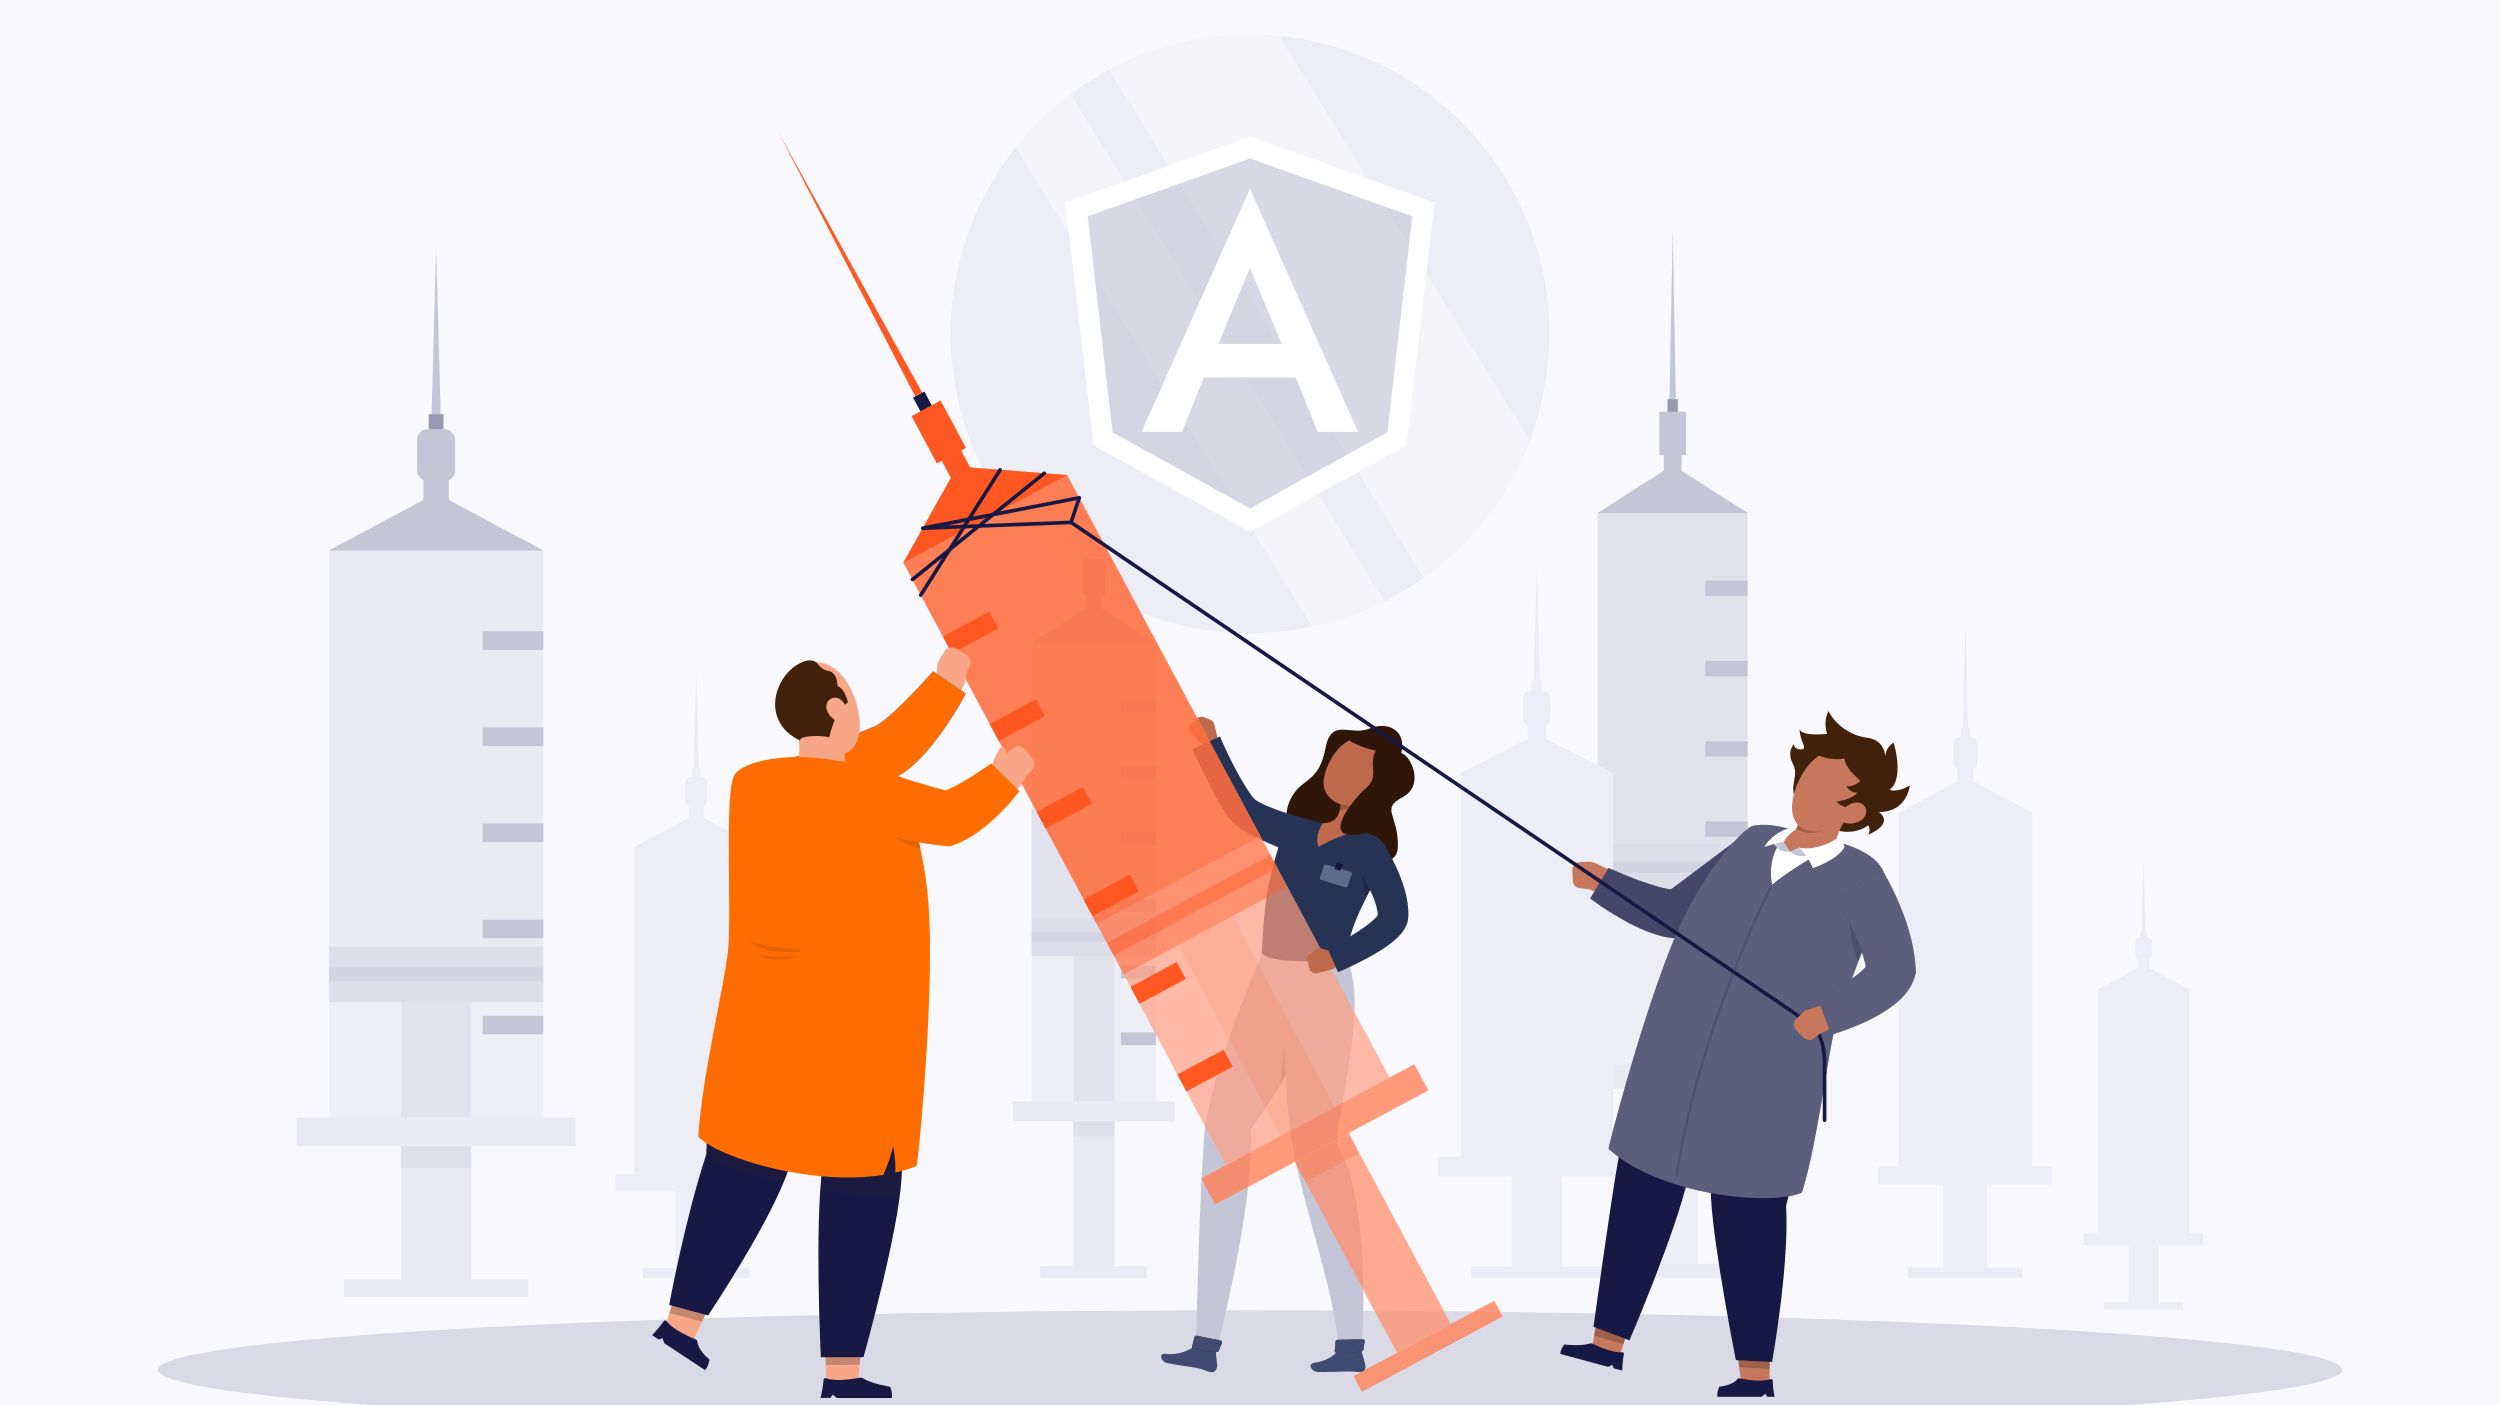 <?xml version="1.0" encoding="UTF-8"?>
<svg id="Layer_1" data-name="Layer 1" xmlns="http://www.w3.org/2000/svg" version="1.1" viewBox="0 0 1071 602">
  <defs>
    <style>
      .cls-1 {
        fill: #f9f9fd;
      }

      .cls-1, .cls-2, .cls-3, .cls-4, .cls-5, .cls-6, .cls-7, .cls-8, .cls-9, .cls-10, .cls-11, .cls-12, .cls-13, .cls-14, .cls-15, .cls-16, .cls-17, .cls-18, .cls-19, .cls-20, .cls-21, .cls-22, .cls-23, .cls-24, .cls-25, .cls-26, .cls-27, .cls-28, .cls-29, .cls-30, .cls-31, .cls-32, .cls-33, .cls-34 {
        stroke-width: 0px;
      }

      .cls-2, .cls-5 {
        fill: #42210b;
      }

      .cls-3, .cls-5, .cls-7, .cls-25 {
        opacity: .1;
      }

      .cls-3, .cls-6, .cls-11, .cls-18, .cls-32, .cls-33 {
        fill: #ff5722;
      }

      .cls-4, .cls-18, .cls-35 {
        opacity: .4;
      }

      .cls-4, .cls-20, .cls-21, .cls-23, .cls-25, .cls-34 {
        fill: #c4c5d7;
      }

      .cls-6, .cls-20 {
        opacity: .6;
      }

      .cls-7 {
        fill: #e1e1e1;
      }

      .cls-8 {
        fill: #ff6d00;
      }

      .cls-9 {
        fill: #000;
      }

      .cls-9, .cls-11, .cls-36, .cls-34 {
        opacity: .2;
      }

      .cls-10 {
        fill: #2e1708;
      }

      .cls-12 {
        fill: #3f4c6f;
      }

      .cls-13, .cls-27 {
        fill: #263355;
      }

      .cls-14 {
        fill: #f8a688;
      }

      .cls-15 {
        fill: #ecedf5;
      }

      .cls-16, .cls-37 {
        opacity: .3;
      }

      .cls-16, .cls-26, .cls-31 {
        fill: #fff;
      }

      .cls-17 {
        fill: #007cff;
      }

      .cls-19 {
        fill: #5f6b8a;
      }

      .cls-21, .cls-27 {
        opacity: .3;
      }

      .cls-22 {
        fill: #171944;
      }

      .cls-24 {
        fill: #c7785c;
      }

      .cls-26, .cls-33 {
        opacity: .5;
      }

      .cls-28 {
        fill: #999aaf;
      }

      .cls-29 {
        fill: #e66200;
      }

      .cls-30 {
        fill: #bf6a4c;
      }
    </style>
  </defs>
  <rect class="cls-1" x="-11.153" y="-7.907" width="1114.727" height="643.763"/>
  <ellipse class="cls-20" cx="535.5" cy="586.782" rx="467.888" ry="25.453"/>
  <g>
    <g>
      <g>
        <circle class="cls-15" cx="535.5" cy="143.029" r="128.224" transform="translate(55.708 420.548) rotate(-45)"/>
        <g class="cls-35">
          <path class="cls-31" d="M535.5,14.801c4.239,0,8.416.204,12.545.613l107.287,173.279c-9.075,23.835-25.059,44.247-45.502,58.817L475.097,29.906c17.994-9.641,38.563-15.105,60.403-15.105Z"/>
          <path class="cls-31" d="M458.658,40.364l134.497,217.211c-9.688,4.899-20.082,8.588-30.994,10.897l-127.055-205.185c6.83-8.62,14.759-16.313,23.552-22.923Z"/>
        </g>
      </g>
      <g>
        <g>
          <polygon class="cls-20" points="535.5 63.221 461.201 89.717 472.533 187.958 535.5 222.833 598.467 187.958 609.799 89.717 535.5 63.221"/>
          <path class="cls-31" d="M535.5,227.851l-67.069-37.147-11.991-103.949,79.06-28.193,79.059,28.193-11.99,103.949-67.068,37.147ZM476.634,185.212l58.866,32.603,58.865-32.603,10.674-92.533-69.539-24.798-69.539,24.798,10.673,92.533Z"/>
        </g>
        <path class="cls-31" d="M535.5,80.858l-46.447,104.147h17.318l9.337-23.303h39.424l9.337,23.303h17.318l-46.287-104.147h0ZM549.067,147.337h-27.134l13.567-32.641,13.567,32.641Z"/>
      </g>
    </g>
    <g>
      <g>
        <g>
          <rect class="cls-28" x="714.357" y="170.982" width="4.438" height="18.601" transform="translate(1433.153 360.565) rotate(180)"/>
          <polygon class="cls-34" points="684.448 219.788 716.576 199.271 748.706 219.788 748.706 456.232 684.448 456.232 684.448 219.788"/>
          <polygon class="cls-21" points="684.448 219.788 716.576 199.271 748.706 219.788 748.706 361.537 684.448 361.537 684.448 219.788"/>
          <polygon class="cls-23" points="716.576 199.271 748.706 219.787 684.448 219.787 716.576 199.271"/>
          <rect class="cls-21" x="674.724" y="456.232" width="83.704" height="10.291" transform="translate(1433.153 922.755) rotate(180)"/>
          <rect class="cls-34" x="706.008" y="466.523" width="21.137" height="74.896" transform="translate(1433.153 1007.941) rotate(180)"/>
          <rect class="cls-7" x="706.008" y="381.337" width="21.137" height="74.896" transform="translate(1433.153 837.569) rotate(180)"/>
          <rect class="cls-4" x="684.448" y="361.537" width="64.258" height="19.799" transform="translate(1433.153 742.874) rotate(180)"/>
          <rect class="cls-4" x="684.448" y="368.936" width="64.258" height="5.003" transform="translate(1433.153 742.874) rotate(180)"/>
          <rect class="cls-34" x="706.008" y="466.523" width="21.137" height="7.819" transform="translate(1433.153 940.865) rotate(180)"/>
          <rect class="cls-21" x="688.957" y="541.419" width="55.239" height="6.2" transform="translate(1433.153 1089.037) rotate(180)"/>
          <rect class="cls-23" x="730.528" y="248.744" width="18.178" height="6.611" transform="translate(1479.234 504.098) rotate(180)"/>
          <rect class="cls-23" x="730.528" y="283.128" width="18.178" height="6.611" transform="translate(1479.234 572.867) rotate(180)"/>
          <rect class="cls-23" x="730.528" y="317.512" width="18.178" height="6.611" transform="translate(1479.234 641.635) rotate(180)"/>
          <rect class="cls-23" x="730.528" y="351.896" width="18.178" height="6.611" transform="translate(1479.234 710.403) rotate(180)"/>
          <rect class="cls-23" x="730.528" y="386.281" width="18.178" height="6.611" transform="translate(1479.234 779.172) rotate(180)"/>
          <rect class="cls-23" x="730.528" y="420.665" width="18.178" height="6.611" transform="translate(1479.234 847.94) rotate(180)"/>
          <rect class="cls-23" x="712.772" y="188.421" width="7.609" height="18.601" transform="translate(1433.153 395.442) rotate(180)"/>
          <rect class="cls-23" x="710.87" y="176.372" width="11.414" height="18.601" transform="translate(1433.153 371.345) rotate(180)"/>
          <polygon class="cls-23" points="716.576 98.12 717.95 170.982 715.203 170.982 716.576 98.12"/>
        </g>
        <g>
          <polygon class="cls-34" points="441.938 275.531 468.604 258.503 495.27 275.531 495.27 471.771 441.938 471.771 441.938 275.531"/>
          <polygon class="cls-21" points="441.938 275.531 468.604 258.503 495.27 275.531 495.27 393.178 441.938 393.178 441.938 275.531"/>
          <polygon class="cls-23" points="468.604 258.503 495.27 275.53 441.938 275.53 468.604 258.503"/>
          <rect class="cls-21" x="433.868" y="471.771" width="69.472" height="8.541" transform="translate(937.208 952.083) rotate(180)"/>
          <rect class="cls-21" x="459.832" y="480.312" width="17.543" height="62.161" transform="translate(937.208 1022.785) rotate(180)"/>
          <rect class="cls-21" x="459.832" y="409.61" width="17.543" height="62.161" transform="translate(937.208 881.382) rotate(180)"/>
          <rect class="cls-4" x="441.938" y="393.178" width="53.332" height="16.432" transform="translate(937.208 802.789) rotate(180)"/>
          <rect class="cls-4" x="441.938" y="399.318" width="53.332" height="4.152" transform="translate(937.208 802.789) rotate(180)"/>
          <rect class="cls-21" x="459.832" y="480.312" width="17.543" height="6.489" transform="translate(937.208 967.114) rotate(180)"/>
          <rect class="cls-21" x="445.681" y="542.473" width="45.846" height="5.146" transform="translate(937.208 1090.092) rotate(180)"/>
          <rect class="cls-23" x="480.183" y="299.563" width="15.087" height="5.487" transform="translate(975.453 604.613) rotate(180)"/>
          <rect class="cls-23" x="480.183" y="328.101" width="15.087" height="5.487" transform="translate(975.453 661.689) rotate(180)"/>
          <rect class="cls-23" x="480.183" y="356.639" width="15.087" height="5.487" transform="translate(975.453 718.764) rotate(180)"/>
          <rect class="cls-23" x="480.183" y="385.176" width="15.087" height="5.487" transform="translate(975.453 775.839) rotate(180)"/>
          <rect class="cls-23" x="480.183" y="413.714" width="15.087" height="5.487" transform="translate(975.453 832.914) rotate(180)"/>
          <rect class="cls-23" x="480.183" y="442.252" width="15.087" height="5.487" transform="translate(975.453 889.99) rotate(180)"/>
          <rect class="cls-23" x="465.446" y="249.497" width="6.315" height="15.438" transform="translate(937.208 514.433) rotate(180)"/>
          <rect class="cls-23" x="463.867" y="239.497" width="9.473" height="15.438" transform="translate(937.208 494.433) rotate(180)"/>
        </g>
        <g>
          <rect class="cls-28" x="183.662" y="177.405" width="6.341" height="22.271" transform="translate(373.664 377.081) rotate(180)"/>
          <polygon class="cls-34" points="140.93 235.839 186.832 211.275 232.735 235.839 232.735 478.71 140.93 478.71 140.93 235.839"/>
          <polygon class="cls-25" points="140.93 235.839 186.832 211.275 232.735 235.839 232.735 405.552 140.93 405.552 140.93 235.839"/>
          <polygon class="cls-23" points="186.832 211.275 232.735 235.838 140.93 235.838 186.832 211.275"/>
          <rect class="cls-21" x="127.039" y="478.71" width="119.587" height="12.321" transform="translate(373.664 969.741) rotate(180)"/>
          <rect class="cls-21" x="171.733" y="491.031" width="30.198" height="57.07" transform="translate(373.664 1039.132) rotate(180)"/>
          <rect class="cls-21" x="171.733" y="429.257" width="30.198" height="49.453" transform="translate(373.664 907.967) rotate(180)"/>
          <rect class="cls-4" x="140.93" y="405.552" width="91.804" height="23.705" transform="translate(373.664 834.809) rotate(180)"/>
          <rect class="cls-4" x="140.93" y="414.41" width="91.804" height="5.989" transform="translate(373.664 834.809) rotate(180)"/>
          <rect class="cls-21" x="171.733" y="491.031" width="30.198" height="9.361" transform="translate(373.664 991.424) rotate(180)"/>
          <rect class="cls-21" x="147.373" y="548.101" width="78.919" height="7.424" transform="translate(373.664 1103.626) rotate(180)"/>
          <rect class="cls-23" x="206.764" y="270.507" width="25.971" height="7.915" transform="translate(439.499 548.93) rotate(180)"/>
          <rect class="cls-23" x="206.764" y="311.675" width="25.971" height="7.915" transform="translate(439.499 631.264) rotate(180)"/>
          <rect class="cls-23" x="206.764" y="352.842" width="25.971" height="7.915" transform="translate(439.499 713.599) rotate(180)"/>
          <rect class="cls-23" x="206.764" y="394.009" width="25.971" height="7.915" transform="translate(439.499 795.933) rotate(180)"/>
          <rect class="cls-23" x="206.764" y="435.176" width="25.971" height="7.915" transform="translate(439.499 878.268) rotate(180)"/>
          <rect class="cls-23" x="181.397" y="198.284" width="10.871" height="22.271" transform="translate(373.664 418.838) rotate(180)"/>
          <rect class="cls-23" x="178.679" y="183.859" width="16.307" height="22.271" rx="4.509" ry="4.509" transform="translate(373.664 389.988) rotate(180)"/>
          <polygon class="cls-23" points="186.832 106.025 188.795 177.405 184.87 177.405 186.832 106.025"/>
        </g>
        <path class="cls-15" d="M832.538,507.398h-27.873v-7.684h8.663v-151.465h0-0l25.237-13.505v-5.256c-.997-.433-1.695-1.423-1.695-2.579v-8.265c0-1.553,1.259-2.813,2.812-2.813h.296v-4.025h.753l1.224-44.515,1.224,44.515h.753v4.025h.296c1.553,0,2.812,1.259,2.812,2.813v8.265c0,1.156-.698,2.146-1.695,2.579v5.256l25.237,13.505h-0.0 0v151.465h8.663v7.684h-27.873v35.591h15.192v4.629h-49.217v-4.629h15.192v-35.591Z"/>
        <path class="cls-15" d="M911.814,533.489h-19.184v-5.289h5.963v-104.25h0-0l17.37-9.295v-3.618c-.686-.298-1.167-.979-1.167-1.775v-5.689c0-1.069.867-1.936,1.935-1.936h.204v-2.77h.518l.842-30.639.842,30.639h.518v2.77h.204c1.069,0,1.935.867,1.935,1.936v5.689c0,.795-.48,1.477-1.167,1.775v3.618l17.37,9.295h-0.0 0v104.25h5.963v5.289h-19.184v24.497h10.456v3.186h-33.875v-3.186h10.456v-24.497Z"/>
        <path class="cls-15" d="M306.991,510.344h25.832v-7.121h-8.029v-140.373h-0.0 0l-23.389-12.516v-4.871c.924-.401,1.571-1.319,1.571-2.39v-7.66c0-1.44-1.167-2.607-2.606-2.607h-.274v-3.73h-.698l-1.134-41.255-1.134,41.255h-.698v3.73h-.274c-1.439,0-2.606,1.167-2.606,2.607v7.66c0,1.071.647,1.989,1.571,2.39v4.871l-23.389,12.516h0-0v140.373h-8.029v7.121h25.832v32.985h-14.079v4.29h45.613v-4.29h-14.079v-32.985Z"/>
        <path class="cls-15" d="M669.128,503.952h31.78v-8.343h-9.877v-164.444h-0.0 0l-28.774-14.662v-5.707c1.136-.47,1.933-1.545,1.933-2.8v-8.973c0-1.687-1.435-3.054-3.206-3.054h-.337v-4.369h-.859l-1.395-48.329-1.396,48.329h-.859v4.369h-.337c-1.771,0-3.206,1.367-3.206,3.054v8.973c0,1.255.796,2.33,1.933,2.8v5.707l-28.774,14.662h0-0v164.444h-9.878v8.343h31.78v38.641h-17.321v5.026h56.115v-5.026h-17.321v-38.641Z"/>
      </g>
      <g>
        <g>
          <path class="cls-10" d="M586.821,312.065c-8.371,3.523-16.502-4.972-19.031,8.636-2.53,13.608-9.246,12.984-13.433,19.14-4.187,6.156-5.932,15.141,6.193,20.287,12.125,5.146,37.945,16.429,38.294,2.632.349-13.797-7.676-16.065,2.006-21.212,9.682-5.146,3.489-17.946-.523-18.917,2.355-10.218-6.25-13.62-13.505-10.566Z"/>
          <path class="cls-30" d="M515.863,307.256l2.527,1.019c.95.383,1.657,1.203,1.897,2.199l1.12,4.657c.448,1.862-.034,3.825-1.292,5.268l-.779.893c-4.307-1.404-7.928-6.095-7.928-6.095l-1.18-1.222c-1.051-1.089-1.06-2.723-.021-3.752l2.393-2.37c.827-.819,2.125-1.056,3.264-.596Z"/>
          <path class="cls-13" d="M565.003,369.608c-5.845-2.098-11.421-4.199-17.127-6.513-2.841-1.169-5.663-2.411-8.542-3.749-1.438-.678-2.878-1.387-4.351-2.197-1.477-.817-2.961-1.678-4.59-2.876-.415-.315-.812-.603-1.269-1.011l-.661-.584-.727-.744-.341-.371-.225-.287-.447-.575c-.286-.379-.613-.783-.857-1.144l-1.426-2.143-1.282-2.077c-1.627-2.745-3.046-5.453-4.43-8.172-2.823-5.413-5.381-10.766-8.085-16.23l12.009-5.414c2.216,5.271,4.8,10.557,7.509,15.58,1.393,2.491,2.819,4.962,4.297,7.242.746,1.124,1.472,2.211,2.226,3.134.186.239.35.388.522.588l.252.284.125.143c.031.03.031.014.046.024.023.009.041.022.056.038l.188.127c.096.082.31.209.492.329,1.649,1.037,4.198,2.195,6.704,3.179,2.534,1.023,5.229,1.895,7.937,2.747,5.406,1.69,11.086,3.189,16.589,4.363l-4.59,16.308Z"/>
          <path class="cls-12" d="M564.735,587.782c6.766,0,7.923-.104,11.725-.232,3.256-.116,4.034.291,6.65.232,2.186-.047,2.104-2.139,1.43-4.546-.337-1.209-.86-2.686-1.325-4.639h-10.278c-1.395,2.662-5.819,4.662-9.632,5.174-3.639.488-1.267,4.011,1.43,4.011Z"/>
          <path class="cls-12" d="M499.895,583.895c6.509,1.362,8.786,1.409,12.475,2.057,3.164.549,3.095,1.143,6.259,1.875,2.096.485,3.042-1.784,2.766-3.712-.214-1.502-.47-3.289-.443-5.161l-8.426-3.016c-2.352,2.474-7.854,4.747-12.877,4.055-3.593-.486-2.359,3.352.246,3.902Z"/>
          <path class="cls-23" d="M540.609,408.431s-19.463,44.301-24.336,73.92c-2.523,26.265-3.852,92.913-3.852,92.913-.349,1.396,7.091,3.953,8.651,3.69,0,0,16.489-63.238,14.885-95.407,29.346-40.326,36.563-72.699,36.563-72.699l-31.91-2.418Z"/>
          <path class="cls-9" d="M555.801,429.911c-4.354,5.166-6.432,23.116-7.313,34.846,5.976-9.804,10.566-18.774,14.05-26.468-.777-4.388-2.926-7.61-6.738-8.378Z"/>
          <path class="cls-23" d="M550.127,409.156s-1.218,54.494,3.523,81.338c4.979,28.192,20.375,69.601,19.287,88.103,1.585.921,7.156.976,10.278,0,0,0,5.323-62.346-10.684-89.159,3.463-26.847,12.701-61.615,4.498-78.233l-26.902-2.049Z"/>
          <g>
            <path class="cls-2" d="M572.161,574.744c-.03.933-.115,2.559-.357,3.8-.087.448.214.862.665.935,3.762.602,9.206-.27,10.934-.581.331-.06.582-.322.634-.654l.56-3.555c.077-.486-.304-.923-.796-.914l-10.865.209c-.421.008-.761.339-.775.76Z"/>
            <path class="cls-12" d="M572.161,574.744c-.03.933-.115,2.559-.357,3.8-.087.448.214.862.665.935,3.762.602,9.206-.27,10.934-.581.331-.06.582-.322.634-.654l.56-3.555c.077-.486-.304-.923-.796-.914l-10.865.209c-.421.008-.761.339-.775.76Z"/>
          </g>
          <g>
            <path class="cls-2" d="M511.712,572.829c-.228.967-.644,2.689-.999,3.953-.118.418.123.842.539.968,3.114.947,8.307,1.361,10.016,1.476.339.023.65-.174.78-.487l1.395-3.376c.19-.461-.087-.98-.576-1.078l-10.231-2.044c-.418-.084-.825.173-.923.588Z"/>
            <path class="cls-12" d="M511.712,572.829c-.228.967-.644,2.689-.999,3.953-.118.418.123.842.539.968,3.114.947,8.307,1.361,10.016,1.476.339.023.65-.174.78-.487l1.395-3.376c.19-.461-.087-.98-.576-1.078l-10.231-2.044c-.418-.084-.825.173-.923.588Z"/>
          </g>
          <path class="cls-13" d="M547.874,362.257c-.904,3.478-2.365,7.299-4.123,15.703-1.622,7.078-2.801,19.522-3.141,30.472,4.75,4.236,20.559,3.516,36.419,2.774.049-10.316,4.284-19.832,15.808-40.954,2.672-4.897.507-10.675-4.651-12.411-1.379-.464-2.848-.923-4.367-1.347-5.906-1.646-10.759-2.949-16.173-3.674-1.794-.24-3.666-.433-5.463-.587-6.484-.555-12.689,3.792-14.308,10.023Z"/>
          <path class="cls-9" d="M583.904,370.326c-.612,5.197,0,11.26,1.594,13.783,1.303-2.575,2.763-5.386,4.412-8.447l-6.006-5.336Z"/>
          <g>
            <path class="cls-19" d="M576.355,380.12l-10.357-3.127c-.434-.131-.673-.592-.53-1.024l1.67-5.06c.143-.432.615-.678,1.049-.547l10.357,3.127c.434.131.673.592.531,1.024l-1.67,5.06c-.143.432-.615.678-1.049.547Z"/>
            <path class="cls-22" d="M574.03,373.017l-2.282-.713c-.096-.03-.113-.206-.039-.392l.871-2.176c.074-.186.213-.313.309-.283l2.282.713c.096.03.113.206.039.392l-.871,2.176c-.074.186-.213.313-.309.283Z"/>
          </g>
          <path class="cls-30" d="M586.821,338.025c-2.59,4.884-6.485,14.026-3.892,18.267,0,0-6.735-.012-18.007,6.468-2.043-5.035,1.833-10.142,1.833-10.142,6.221-.044,7.37-4.31,7.579-8.515l12.486-6.078Z"/>
          <path class="cls-9" d="M581.73,340.506l-7.389,3.594c-.046.996-.15,1.993-.367,2.935,2.314.189,6.093-1.512,7.029-3.74.467-1.111.754-2.216.728-2.789Z"/>
          <path class="cls-30" d="M594.326,331.671c-3.794,7.184-5.231,10.299-11.009,12.537-8.691,3.365-17.549-2.523-16.189-10.612,1.225-7.281,7.223-17.806,16.454-17.742,9.094.063,14.538,8.634,10.744,15.818Z"/>
          <path class="cls-10" d="M597.579,322.332c-12.954.288-21.764-6.479-21.764-6.479,6.54-2.856,18.275-2.619,21.764,6.479Z"/>
          <path class="cls-30" d="M592.723,339.277c-1.789.837-3.6.791-4.865.241-1.902-.828-1.157-3.17.792-4.555,1.754-1.247,4.858-2.318,6.084-.71,1.208,1.584.035,4.068-2.011,5.025Z"/>
          <path class="cls-10" d="M589.99,320.788c-4.449,5.67,1.265,11.645-4.449,16.486-5.714,4.841-22.025,24.86-.374,19.609,4.387-4.867,16.163-20.917,14.898-26.107-1.265-5.19-2.137-12.735-10.075-9.988Z"/>
        </g>
        <g>
          <polygon class="cls-26" points="640.133 557.22 621.521 567.181 582.335 493.965 582.335 493.965 577.767 485.431 611.914 467.155 605.902 455.922 595.289 461.603 547.213 371.778 547.213 371.778 544.29 366.317 544.29 366.317 457.157 203.52 457.156 203.52 457.157 203.52 415.674 200.324 411.744 192.982 413.821 191.87 402.954 171.567 399.147 173.604 395.998 167.721 393.576 169.018 395.075 168.216 333.534 56.835 392.077 169.82 391.154 170.314 394.303 176.197 390.496 178.235 401.363 198.539 403.439 197.427 407.369 204.769 387.018 241.059 387.019 241.059 387.018 241.059 525.15 499.142 542.813 489.689 514.537 504.823 520.549 516.055 554.696 497.779 598.45 579.529 609.986 573.355 579.839 589.49 583.461 596.258 643.755 563.987 640.133 557.22"/>
          <g>
            <rect class="cls-22" x="396.262" y="167.655" width="5.495" height="23.029" transform="translate(-37.329 209.481) rotate(-28.156)"/>
            <polygon class="cls-18" points="457.157 203.52 410.103 199.896 387.018 241.06 525.15 499.143 595.289 461.603 457.157 203.52"/>
            <polygon class="cls-6" points="457.157 203.52 410.103 199.896 387.018 241.06 469.829 395.782 539.968 358.242 457.157 203.52"/>
            <polygon class="cls-32" points="410.102 199.895 387.018 241.059 457.157 203.52 410.102 199.895"/>
            <rect class="cls-6" x="511.412" y="479.619" width="103.628" height="12.74" transform="translate(-162.679 323.288) rotate(-28.157)"/>
            <rect class="cls-33" x="575.025" y="486.119" width="26.168" height="92.722" transform="translate(-181.672 340.53) rotate(-28.157)"/>
            <rect class="cls-3" x="525.259" y="393.136" width="26.168" height="92.722" transform="translate(-143.685 306.045) rotate(-28.157)"/>
            <rect class="cls-18" x="470.906" y="375.562" width="79.552" height="24.511" transform="translate(-122.571 286.876) rotate(-28.157)"/>
            <rect class="cls-18" x="470.906" y="384.721" width="79.552" height="6.193" transform="translate(-122.571 286.876) rotate(-28.157)"/>
            <rect class="cls-11" x="555.431" y="491.032" width="26.168" height="9.68" transform="translate(-166.716 326.953) rotate(-28.157)"/>
            <rect class="cls-6" x="577.603" y="572.901" width="68.387" height="7.676" transform="translate(-199.754 356.949) rotate(-28.157)"/>
            <rect class="cls-32" x="404.534" y="266.872" width="22.505" height="8.184" transform="translate(-78.66 228.269) rotate(-28.157)"/>
            <rect class="cls-32" x="424.622" y="304.403" width="22.505" height="8.184" transform="translate(-93.993 242.192) rotate(-28.157)"/>
            <rect class="cls-32" x="444.709" y="341.933" width="22.505" height="8.184" transform="translate(-109.325 256.108) rotate(-28.156)"/>
            <rect class="cls-32" x="464.796" y="379.464" width="22.505" height="8.184" transform="translate(-124.658 270.028) rotate(-28.156)"/>
            <rect class="cls-32" x="484.883" y="416.995" width="22.505" height="8.184" transform="translate(-139.992 283.948) rotate(-28.156)"/>
            <rect class="cls-32" x="504.971" y="454.526" width="22.505" height="8.184" transform="translate(-155.325 297.868) rotate(-28.156)"/>
            <rect class="cls-32" x="404.487" y="186.69" width="9.42" height="23.029" transform="translate(-45.105 216.552) rotate(-28.157)"/>
            <rect class="cls-32" x="395.093" y="173.538" width="14.13" height="23.029" transform="translate(-39.732 211.675) rotate(-28.157)"/>
            <polygon class="cls-32" points="333.534 56.835 392.077 169.82 395.075 168.215 333.534 56.835"/>
          </g>
        </g>
        <g>
          <path class="cls-30" d="M561.239,408.612l2.149-1.676c.808-.63,1.871-.831,2.853-.539l4.591,1.365c1.835.546,3.293,1.946,3.911,3.759l.383,1.122c-3.374,3.023-9.248,3.805-9.248,3.805l-1.65.409c-1.469.363-2.887-.447-3.257-1.863l-.852-3.258c-.294-1.125.152-2.368,1.12-3.123Z"/>
          <path class="cls-13" d="M592.164,360.61c.932,1.403,1.593,2.527,2.329,3.797.71,1.239,1.389,2.489,2.04,3.758,1.302,2.536,2.494,5.148,3.539,7.88,1.041,2.732,1.944,5.58,2.558,8.636.303,1.529.542,3.104.657,4.749.046.83.087,1.661.066,2.514l-.012.711c-.02.484-.063.971-.146,1.404-.155.902-.408,1.642-.684,2.312-1.155,2.575-2.478,3.915-3.691,5.17-1.233,1.217-2.443,2.186-3.651,3.09-2.413,1.784-4.812,3.248-7.226,4.625-4.852,2.735-9.631,5.028-14.722,7.207l-4.502-9.994c4.403-2.213,8.929-4.741,13.035-7.412,2.053-1.342,4.039-2.748,5.747-4.19.843-.717,1.628-1.449,2.212-2.116.587-.627.962-1.345.818-1.195-.04.061-.089.176-.149.43-.018.111-.05.271-.052.429-.005.036-.018-.189-.026-.27-.023-.455-.092-.928-.153-1.401-.147-.957-.381-1.961-.668-2.979-.58-2.039-1.419-4.145-2.41-6.231-.991-2.088-2.137-4.164-3.388-6.192-.624-1.015-1.275-2.018-1.945-3.001-.648-.948-1.412-2.019-1.992-2.751l12.418-8.981Z"/>
        </g>
      </g>
      <g>
        <path class="cls-2" d="M818.183,336.428s-4.531,3.151-8.743,1.971c6.162-4.44,2.414-18.605,1.737-20.287-2.833,1.955-3.437,4.397-3.526,5.815-.209-2.251-1.393-7.047-7.654-7.852-8.227-1.059-14.228-6.496-16.653-11.44-1.259,2.345-1.869,5.452-.636,9.793-5.201.449-10.978.337-11.743-2.008-.113,4.778,3.893,8.71.489,8.62-3.403-.09-2.798-2.345-2.798-2.345,0,0-3.48,3.118-.558,8.593,2.923,5.476-2.486,10.024,1.928,15.753,17.554,21.463,30.328,10.515,30.328,10.515,0,0,1.271,1.632.002,4.007,0,0,11.296-4.347,4.629-9.696,12.055.127,13.199-11.439,13.199-11.439Z"/>
        <g>
          <polygon class="cls-24" points="684.532 562.79 698.334 566.802 693.233 582.986 681.696 579.652 684.532 562.79"/>
          <polygon class="cls-9" points="684.534 562.797 698.341 566.81 695.482 575.872 682.943 572.239 684.534 562.797"/>
        </g>
        <path class="cls-22" d="M723.198,504.36c12.469-19.169,28.46-38.365,27.228-60.183l-38.655-10.637s-14.68,41.842-18.239,61.621c-3.704,20.566-10.871,73.257-10.871,73.257l15.405,5.765s20.192-47.01,25.133-69.822Z"/>
        <path class="cls-22" d="M694.962,587.184l-3.662-.99-.554-1.464-1.851.827-20.452-5.53c.034-1.933,1.677-4.023,1.677-4.023,0,0,7.409.768,10.668-.376.531-.186,1.133-.173,1.707.108,2.348,1.149,8.611,3.978,12.526,3.554.373-.04.724.365.645.755-.647,3.216-.706,7.139-.706,7.139Z"/>
        <g>
          <polygon class="cls-24" points="743.887 576.062 758.244 576.914 758.031 593.884 746.035 593.191 743.887 576.062"/>
          <polygon class="cls-9" points="743.89 576.068 758.252 576.919 758.13 586.423 745.091 585.66 743.89 576.068"/>
        </g>
        <path class="cls-22" d="M765.175,516.544c4.927-21.235,18.445-52.064,14.028-63.637l-42.956-12.716s-4.326,52.519-3.239,73.105c1.127,21.404,10.63,69.369,10.63,69.369l15.525.813s7.447-41.455,6.011-66.935Z"/>
        <path class="cls-24" d="M689.804,372.693l.29,6.048c-1.967,6.051-9.309,2.177-9.309,2.177l-4.283-.437c-1.452-.148-2.586-1.492-2.679-3.174l-.235-4.227c-.107-1.927,1.176-3.596,2.844-3.7l3.749-.235c1.091-.068,2.182.135,3.176.59l6.447,2.957Z"/>
        <g>
          <path class="cls-22" d="M760.39,377.053c-2.854,2.075-5.727,4.025-8.6,6.022-2.882,1.975-5.803,3.895-8.718,5.832-5.818,3.9-11.795,7.563-17.881,11.282l-2.437,1.49-2.082.176c-3.141.264-5.468-.08-7.582-.508-2.103-.442-3.921-1.023-5.674-1.637-3.487-1.234-6.568-2.713-9.555-4.253-2.965-1.576-5.789-3.241-8.556-4.96-2.764-1.783-5.368-3.53-8.092-5.587l7.874-13.049c2.587,1.095,5.401,2.318,8.118,3.382,2.721,1.112,5.453,2.151,8.15,3.044,2.675.923,5.35,1.714,7.783,2.248,1.206.261,2.382.466,3.328.521.929.065,1.709-.002,1.643-.084l-4.518,1.664c5.478-3.95,10.9-8.201,16.437-12.277,5.494-4.133,11.033-8.29,16.571-12.32l13.79,19.014Z"/>
          <g class="cls-36">
            <path class="cls-31" d="M760.39,377.053c-2.854,2.075-5.727,4.025-8.6,6.022-2.882,1.975-5.803,3.895-8.718,5.832-5.818,3.9-11.795,7.563-17.881,11.282l-2.437,1.49-2.082.176c-3.141.264-5.468-.08-7.582-.508-2.103-.442-3.921-1.023-5.674-1.637-3.487-1.234-6.568-2.713-9.555-4.253-2.965-1.576-5.789-3.241-8.556-4.96-2.764-1.783-5.368-3.53-8.092-5.587l7.874-13.049c2.587,1.095,5.401,2.318,8.118,3.382,2.721,1.112,5.453,2.151,8.15,3.044,2.675.923,5.35,1.714,7.783,2.248,1.206.261,2.382.466,3.328.521.929.065,1.709-.002,1.643-.084l-4.518,1.664c5.478-3.95,10.9-8.201,16.437-12.277,5.494-4.133,11.033-8.29,16.571-12.32l13.79,19.014Z"/>
          </g>
        </g>
        <path class="cls-31" d="M758.787,354.197c11.76,1.916,26.995,6.21,38.394,11.093,7.115,3.048,10.064,11.507,6.619,18.437-14.202,28.566-21.134,65.761-23.375,71.561,0,0-62.961,2.199-71.242-20.256,6.109-38.057,27.721-65.158,37.253-76.295,3.048-3.562,7.725-5.295,12.352-4.541Z"/>
        <g>
          <path class="cls-22" d="M807.498,375.185c-1.231-3.882-3.947-9.4-18.239-13.89-16.133,6.137-30.067,17.666-30.067,17.666,0,0-3.676-13.81,8.27-23.488-8.156-2.778-14.367-2.245-16.766-1.633-2.399.613-18.317,14.913-30.84,42.334-12.523,27.422-27.544,81.812-30.798,95.971,22.351,20.328,70.219,24.575,82.902,18.762,6.785-21.868,10.66-57.012,14.258-71.211,3.598-14.199,22.889-57.147,21.281-64.51Z"/>
          <path class="cls-16" d="M807.498,375.185c-1.231-3.882-3.947-9.4-18.239-13.89-16.133,6.137-30.067,17.666-30.067,17.666,0,0-3.676-13.81,8.27-23.488-8.156-2.778-14.367-2.245-16.766-1.633-2.399.613-18.317,14.913-30.84,42.334-12.523,27.422-27.544,81.812-30.798,95.971,22.351,20.328,70.219,24.575,82.902,18.762,6.785-21.868,10.66-57.012,14.258-71.211,3.598-14.199,22.889-57.147,21.281-64.51Z"/>
        </g>
        <path class="cls-24" d="M764.254,358.072c.885-1.054,3.021-2.458,4.891-2.625,1.005-1.317,1.535-2.948,1.509-5.036l20.644-.886c-3.243,5.863-5.793,10.499-4.288,14.184-4.353,1.265-12.309,3.498-19.715,1.257-7.406-2.241-4.975-4.59-3.042-6.893Z"/>
        <path class="cls-9" d="M770.646,351.039l14.486,3.039c-5.755,3.552-12.998,3.508-15.554.732.634-1.056,1.002-2.289,1.068-3.771Z"/>
        <path class="cls-23" d="M766.856,364.827l3.78-1.728,3.579,3.204s-3.319,1.761-7.36-1.476Z"/>
        <path class="cls-24" d="M797.629,340.847c-4.618,8.233-7.932,13.725-14.586,14.932-13.22,2.4-16.861-5.063-14.79-14.535,1.865-8.525,9.104-20.557,19.02-19.844,9.769.702,14.974,11.214,10.356,19.447Z"/>
        <path class="cls-2" d="M795.138,346.695c-5.365-.048-8.509-3.271-8.509-3.271,0,0,6.285-.664,8.989-3.734-3.664-.322-4.494-2.852-4.494-2.852,0,0,2.75.408,5.89-2.26-4.71-4.282-6.62-7.073-6.865-9.603-4.999.96-11.512-.829-12.966-2.704,4.784-4.492,12.242-4.928,17.345-2.922,5.103,2.006,15.483,17.01.611,27.346Z"/>
        <path class="cls-24" d="M797.623,351.141c-2.041,1.507-4.592,1.921-6.653,1.564-3.1-.537-3.329-3.647-1.361-5.878,1.771-2.008,5.519-4.149,8.098-2.465,2.541,1.659,2.25,5.056-.084,6.779Z"/>
        <path class="cls-27" d="M791.775,386.904c-.424,5.732,1.75,20.834,4.38,24.95,1.209-3.156,2.418-6.327,3.564-9.421l-7.945-15.529Z"/>
        <g>
          <path class="cls-22" d="M395.302,227.073c-.397,0-.733-.297-.781-.694-.046-.408.228-.783.63-.861l67.065-13.033c.281-.053.558.044.741.253.184.21.242.502.155.767l-3.527,10.534c-.104.309-.388.522-.715.535l-63.538,2.499c-.011 0-.021 0-.031 0ZM461.195,214.282l-55.666,10.818,52.739-2.074,2.927-8.744Z"/>
          <path class="cls-22" d="M394.445,255.72c-.144,0-.29-.039-.42-.122-.366-.232-.475-.717-.242-1.084l33.988-53.627c.232-.367.719-.474,1.083-.243.366.232.475.717.242,1.084l-33.988,53.627c-.149.236-.403.365-.662.365Z"/>
          <path class="cls-22" d="M390.875,249.052c-.228,0-.457-.1-.612-.293-.271-.338-.218-.832.12-1.104l56.477-45.502c.334-.271.831-.22,1.104.119.271.338.218.832-.119,1.104l-56.477,45.502c-.144.117-.319.174-.492.174Z"/>
          <path class="cls-22" d="M781.644,480.679c-.434,0-.785-.352-.785-.785v-24.547c0-10.94-4.555-15.226-4.601-15.267l-317.858-215.642c-.359-.244-.452-.732-.21-1.09.244-.359.733-.452,1.09-.209l317.943,215.709c.293.253,5.206,4.793,5.206,16.5v24.547c0,.434-.351.785-.785.785Z"/>
        </g>
        <path class="cls-24" d="M781.462,430.366l4.248,4.316c2.567,5.822-5.489,7.827-5.489,7.827l-3.484,2.529c-1.181.857-2.922.611-4.113-.581l-2.993-2.995c-1.364-1.365-1.52-3.464-.346-4.654l2.639-2.674c.768-.778,1.716-1.354,2.761-1.676l6.777-2.092Z"/>
        <g>
          <path class="cls-22" d="M806.301,372.56c.608,1.001,1.008,1.713,1.474,2.545l1.298,2.398c.846,1.597,1.648,3.202,2.424,4.824,1.541,3.248,2.918,6.586,4.19,10.003,1.264,3.425,2.341,6.983,3.223,10.657.853,3.701,1.474,7.567,1.75,11.61l.135,1.98-.391,1.421c-.966,3.51-2.586,5.902-4.114,7.77-1.557,1.875-3.11,3.254-4.636,4.481-3.06,2.433-6.036,4.198-9.011,5.785-2.985,1.546-5.952,2.867-8.93,4.072-3.029,1.195-5.9,2.185-9.171,3.195l-5.797-15.562c2.294-1.125,4.892-2.515,7.247-3.874,2.403-1.358,4.728-2.789,6.87-4.285,2.135-1.47,4.144-3.021,5.587-4.498.721-.724,1.307-1.443,1.572-1.931.287-.483.212-.715-.022-.107l-.256,3.399c-.399-2.502-1.014-5.109-1.855-7.763-.895-2.657-1.911-5.341-3.081-8.026-1.187-2.682-2.517-5.341-3.924-7.972-.701-1.316-1.426-2.624-2.175-3.901l-1.133-1.894c-.362-.589-.804-1.289-1.07-1.681l19.795-12.645Z"/>
          <g class="cls-37">
            <path class="cls-31" d="M806.301,372.56c.608,1.001,1.008,1.713,1.474,2.545l1.298,2.398c.846,1.597,1.648,3.202,2.424,4.824,1.541,3.248,2.918,6.586,4.19,10.003,1.264,3.425,2.341,6.983,3.223,10.657.853,3.701,1.474,7.567,1.75,11.61l.135,1.98-.391,1.421c-.966,3.51-2.586,5.902-4.114,7.77-1.557,1.875-3.11,3.254-4.636,4.481-3.06,2.433-6.036,4.198-9.011,5.785-2.985,1.546-5.952,2.867-8.93,4.072-3.029,1.195-5.9,2.185-9.171,3.195l-5.797-15.562c2.294-1.125,4.892-2.515,7.247-3.874,2.403-1.358,4.728-2.789,6.87-4.285,2.135-1.47,4.144-3.021,5.587-4.498.721-.724,1.307-1.443,1.572-1.931.287-.483.212-.715-.022-.107l-.256,3.399c-.399-2.502-1.014-5.109-1.855-7.763-.895-2.657-1.911-5.341-3.081-8.026-1.187-2.682-2.517-5.341-3.924-7.972-.701-1.316-1.426-2.624-2.175-3.901l-1.133-1.894c-.362-.589-.804-1.289-1.07-1.681l19.795-12.645Z"/>
          </g>
        </g>
        <path class="cls-31" d="M786.823,359.266s-8.103,5.62-16.187,3.833c4.047,3.463,5.966,8.784,5.966,8.784,0,0,10.175-3.21,13.547-8.861.038-2.458-3.325-3.756-3.325-3.756Z"/>
        <path class="cls-27" d="M718.223,504.114c-.023,0-.047-.002-.072-.006-.258-.04-.432-.281-.393-.537,10.117-64.467,40.127-123.206,40.429-123.792.118-.232.405-.32.632-.202.232.119.322.402.202.633-.301.585-30.243,59.194-40.334,123.507-.037.231-.236.397-.465.397Z"/>
        <path class="cls-23" d="M766.856,364.827l-2.643-4.078-4.809.111s2.329,4.714,7.452,3.967Z"/>
        <path class="cls-31" d="M769.145,355.447s-4.082,2.75-4.933,5.302c-3.12.223-8.348,2.119-8.348,2.119,0,0,2.49-5.102,9.491-7.726,1.676-.55,3.789.306,3.789.306Z"/>
        <path class="cls-22" d="M760.219,598.388l-3.126-.002-.846-1.269-1.641,1.28-18.866-.01c-.369-1.875.807-4.321.807-4.321,0,0,5.642-.51,7.814-3.321.167-.217.429-.334.697-.278,1.879.395,9.34,1.809,13.449.333.445-.16.915.143.922.616.049,3.249.791,6.972.791,6.972Z"/>
      </g>
      <g>
        <g>
          <path class="cls-14" d="M401.022,293.734l5.788,3.424c6.963,1.21,6.969-8.011,6.969-8.011l1.794-4.432c.608-1.502-.123-3.313-1.726-4.278l-4.029-2.425c-1.836-1.105-4.141-.712-5.11.872l-2.176,3.56c-.633,1.036-1,2.212-1.068,3.425l-.443,7.865Z"/>
          <g>
            <path class="cls-17" d="M329.548,328.524l23.161-8.774,11.522-4.392c3.812-1.465,7.608-2.956,11.252-4.489l-1.114.602c1.556-.777,3.82-2.403,5.949-4.199,2.161-1.835,4.379-3.879,6.553-6.034,2.203-2.138,4.381-4.384,6.513-6.698,2.156-2.258,4.334-4.696,6.37-6.91l14.003,9.509c-1.686,3.191-3.396,6.044-5.225,9-1.855,2.9-3.792,5.77-5.849,8.624-2.097,2.827-4.301,5.642-6.828,8.401-2.581,2.762-5.25,5.531-9.273,8.229l-.171.115-.943.488c-3.909,2.022-7.755,3.892-11.607,5.734-3.842,1.857-7.692,3.61-11.564,5.308-3.868,1.705-7.723,3.412-11.608,5.043-3.903,1.611-7.752,3.24-11.734,4.776l-9.406-24.332Z"/>
            <path class="cls-8" d="M329.548,328.524l23.161-8.774,11.522-4.392c3.812-1.465,7.608-2.956,11.252-4.489l-1.114.602c1.556-.777,3.82-2.403,5.949-4.199,2.161-1.835,4.379-3.879,6.553-6.034,2.203-2.138,4.381-4.384,6.513-6.698,2.156-2.258,4.334-4.696,6.37-6.91l14.003,9.509c-1.686,3.191-3.396,6.044-5.225,9-1.855,2.9-3.792,5.77-5.849,8.624-2.097,2.827-4.301,5.642-6.828,8.401-2.581,2.762-5.25,5.531-9.273,8.229l-.171.115-.943.488c-3.909,2.022-7.755,3.892-11.607,5.734-3.842,1.857-7.692,3.61-11.564,5.308-3.868,1.705-7.723,3.412-11.608,5.043-3.903,1.611-7.752,3.24-11.734,4.776l-9.406-24.332Z"/>
          </g>
        </g>
        <path class="cls-14" d="M366.302,330.855c-.513-1.44-2.195-3.727-4.077-4.625-.537-1.759-.459-3.663.376-5.827l-21.151-8.905c1.11,7.359,1.972,13.171-1.02,16.425,4.044,3,11.463,8.402,20.04,8.932,8.577.53,6.955-2.855,5.833-6.001Z"/>
        <path class="cls-14" d="M336.022,303.593c3.83,9.76,6.64,16.305,13.777,18.645,14.18,4.649,19.32-3.008,18.481-13.743-.756-9.663-6.891-24-17.909-24.723-10.854-.712-18.178,10.061-14.349,19.821Z"/>
        <path class="cls-2" d="M360.315,302.517c1.766-.287,2.944-1.726,2.944-1.726,0,0-1.243-5.823-4.449-6.869-.087-2.472-.748-4.628-2.347-5.877-.963-.752-1.612-.377-3.214-1.124-2.644-1.232-2.526-2.778-4.289-3.601-2.492-1.163-5.694.336-7.788,1.671-5.673,3.618-9.507,11.014-9.082,17.792.096,1.531.416,3.044.944,4.484,2.513,6.861,8.66,9.47,9.678,9.882.331-2.424,10.799-2.031,12.565-1.246.916-5.365,5.037-13.386,5.037-13.386Z"/>
        <path class="cls-2" d="M352.159,288.272c-.21,0-.42-.084-.575-.25-.114-.12-2.788-2.929-7.352-2.55-.405.03-.81-.284-.846-.717-.037-.432.285-.812.718-.848,5.354-.445,8.502,2.906,8.633,3.049.294.318.273.812-.043,1.107-.152.14-.343.209-.534.209Z"/>
        <path class="cls-2" d="M348.414,291.034c-.291,0-.57-.163-.707-.443-.07-.144-1.765-3.427-7.707-2.816-.425.042-.816-.269-.86-.701-.045-.431.27-.817.701-.861,7.084-.725,9.197,3.518,9.281,3.699.187.392.02.86-.371,1.046-.109.052-.224.076-.337.076Z"/>
        <path class="cls-2" d="M346.091,294.281c-.299,0-.584-.172-.716-.462-.075-.16-1.629-3.473-7.67-3.265-.495.008-.796-.326-.811-.758-.014-.433.325-.796.759-.811,7.145-.236,9.074,4.011,9.155,4.192.176.396-.003.86-.399,1.036-.104.046-.211.068-.319.068Z"/>
        <path class="cls-14" d="M354.328,304.488c.915,2.274,2.803,3.908,4.678,4.659,2.822,1.13,4.587-1.311,4.099-4.144-.439-2.549-2.435-6.21-5.41-6.133-2.931.076-4.414,3.017-3.368,5.618Z"/>
        <g>
          <polygon class="cls-14" points="369.429 574.065 353.467 574.217 354.07 593.054 367.407 592.947 369.429 574.065"/>
          <polygon class="cls-9" points="369.425 574.071 353.457 574.223 353.798 584.771 368.296 584.646 369.425 574.071"/>
        </g>
        <path class="cls-22" d="M352.482,499.036c-5.57-24.779-14.796-50.948-5.077-73.188l44.359,3.872s-4.387,52.749-5.575,75.038c-1.232,23.176-16.271,76.646-16.271,76.646l-18.267.045s-2.845-56.752.831-82.413Z"/>
        <path class="cls-22" d="M351.516,598.885h4.213l1.018-1.409,1.744,1.423h23.53c.524-2.082-.632-4.8-.632-4.8,0,0-8.166-1.324-11.328-3.495-.515-.354-1.165-.514-1.861-.379-2.851.551-10.385,1.769-14.46.179-.388-.151-.882.181-.911.622-.239,3.635-1.313,7.858-1.313,7.858Z"/>
        <g>
          <polygon class="cls-14" points="305.354 556.47 289.903 552.419 284.276 570.409 297.179 573.814 305.354 556.47"/>
          <polygon class="cls-9" points="305.349 556.476 289.892 552.422 286.744 562.497 300.773 566.189 305.349 556.476"/>
        </g>
        <path class="cls-22" d="M302.586,494.522c.897-24.193,2.408-60.369,11.481-70.711l49.64,3.371s-18.545,51.468-25.698,73.217c-7.435,22.614-34.669,63.129-34.669,63.129l-16.671-4.495s6.967-37.619,15.918-64.511Z"/>
        <path class="cls-5" d="M352.486,499.037c-.471,3.228-.825,6.95-1.096,10.99,11.214,1.85,22.887,2.933,34.006,2.78.389-2.945.66-5.654.789-8.045.177-3.322.424-7.315.719-11.709-11.696.636-23.911.448-35.902-.33.518,2.109,1.013,4.217,1.484,6.313Z"/>
        <path class="cls-5" d="M302.154,495.798c8.186,3.911,19.953,7.904,33.275,11.037,1.036-2.238,1.908-4.406,2.579-6.431.813-2.474,1.779-5.348,2.839-8.469-13.64-1.249-26.679-3.192-37.94-5.466-.118,2.792-.224,5.489-.318,8.057-.141.424-.295.848-.436,1.272Z"/>
        <path class="cls-8" d="M299.178,486.994c9.4,9.387,48.564,21.084,79.166,16.349,2.627-5.383,4.276-12.226,4.276-12.226,0,0,1.225,5.901.942,11.226,3.204-.73,6.29-1.661,9.187-2.827,2.085-15.996,7.48-78.435,5.042-111.829-2.438-33.393-13.475-54.43-15.737-55.997-2.261-1.567-17.35-5.83-34.689-7.15-15.842-1.201-29.965,2.697-32.71,7.409-4.511,7.044-1.037,59.224-2.78,75.396-1.743,16.172-11.307,54.266-12.697,79.649Z"/>
        <path class="cls-22" d="M279.349,571.983l2.899,1.91,1.561-.659.739,2.191,17.497,11.528c1.489-1.513,1.894-4.5,1.894-4.5,0,0-4.919-3.923-5.213-7.858-.023-.303-.194-.572-.476-.684-1.983-.783-9.766-4.035-12.672-7.916-.315-.421-.935-.427-1.231.007-2.032,2.982-4.997,5.98-4.997,5.98Z"/>
        <path class="cls-14" d="M425.679,333.184l4.357,5.123c6.189,3.412,9.199-5.303,9.199-5.303l3.14-3.606c1.064-1.222.963-3.172-.238-4.607l-3.019-3.605c-1.376-1.643-3.683-2.022-5.115-.84l-3.217,2.657c-.936.773-1.667,1.766-2.126,2.89l-2.981,7.292Z"/>
        <path class="cls-14" d="M425.476,333.678c-2.284-5.3,1.084-9.251,2.729-13.124.279-.658,2.182-.585,2.452.681.473,2.217.172,3.343-.498,4.611,1.312,1.241,3.657,5.909.186,9.642-2.636.214-4.869-1.811-4.869-1.811Z"/>
        <path class="cls-29" d="M391.015,351.246c-1.837-1.35-3.643-2.622-5.401-3.8-5.244,1.712-8.039,5.747-5.605,8.338,2.905,3.109,8.196,6.045,14.32,7.93-1.021-4.601-2.151-8.777-3.313-12.467Z"/>
        <path class="cls-29" d="M344.823,407.321s-19.56-1.609-25.262-4.979c6.881,5.582,16.308,6.327,25.262,4.979Z"/>
        <path class="cls-29" d="M342.615,409.585s-14.402.9-18.907-.949c5.597,3.333,12.535,2.878,18.907.949Z"/>
        <path class="cls-8" d="M377.567,329.937l3.447,1.273,3.697,1.29c2.48.851,4.972,1.714,7.487,2.482,5.03,1.542,10.074,2.978,15.125,4.176l-5.34.377c1.254-.233,3.058-.848,4.903-1.679,1.858-.826,3.853-1.912,5.828-3.061,1.997-1.141,4-2.433,6.009-3.747,1.004-.659,2.023-1.32,3.016-2.006l2.896-1.99,12.074,11.863c-.966,1.271-1.78,2.292-2.71,3.382-.907,1.071-1.812,2.141-2.77,3.171-1.908,2.068-3.902,4.072-6.067,6.009-2.194,1.914-4.432,3.825-7.068,5.573-2.636,1.749-5.482,3.469-9.162,4.828l-1.985.733-3.356-.355c-6.043-.64-12.006-1.573-17.841-2.93-2.923-.663-5.834-1.36-8.721-2.185l-4.327-1.309c-1.491-.469-2.804-.911-4.501-1.547l9.369-24.347Z"/>
      </g>
    </g>
  </g>
</svg>